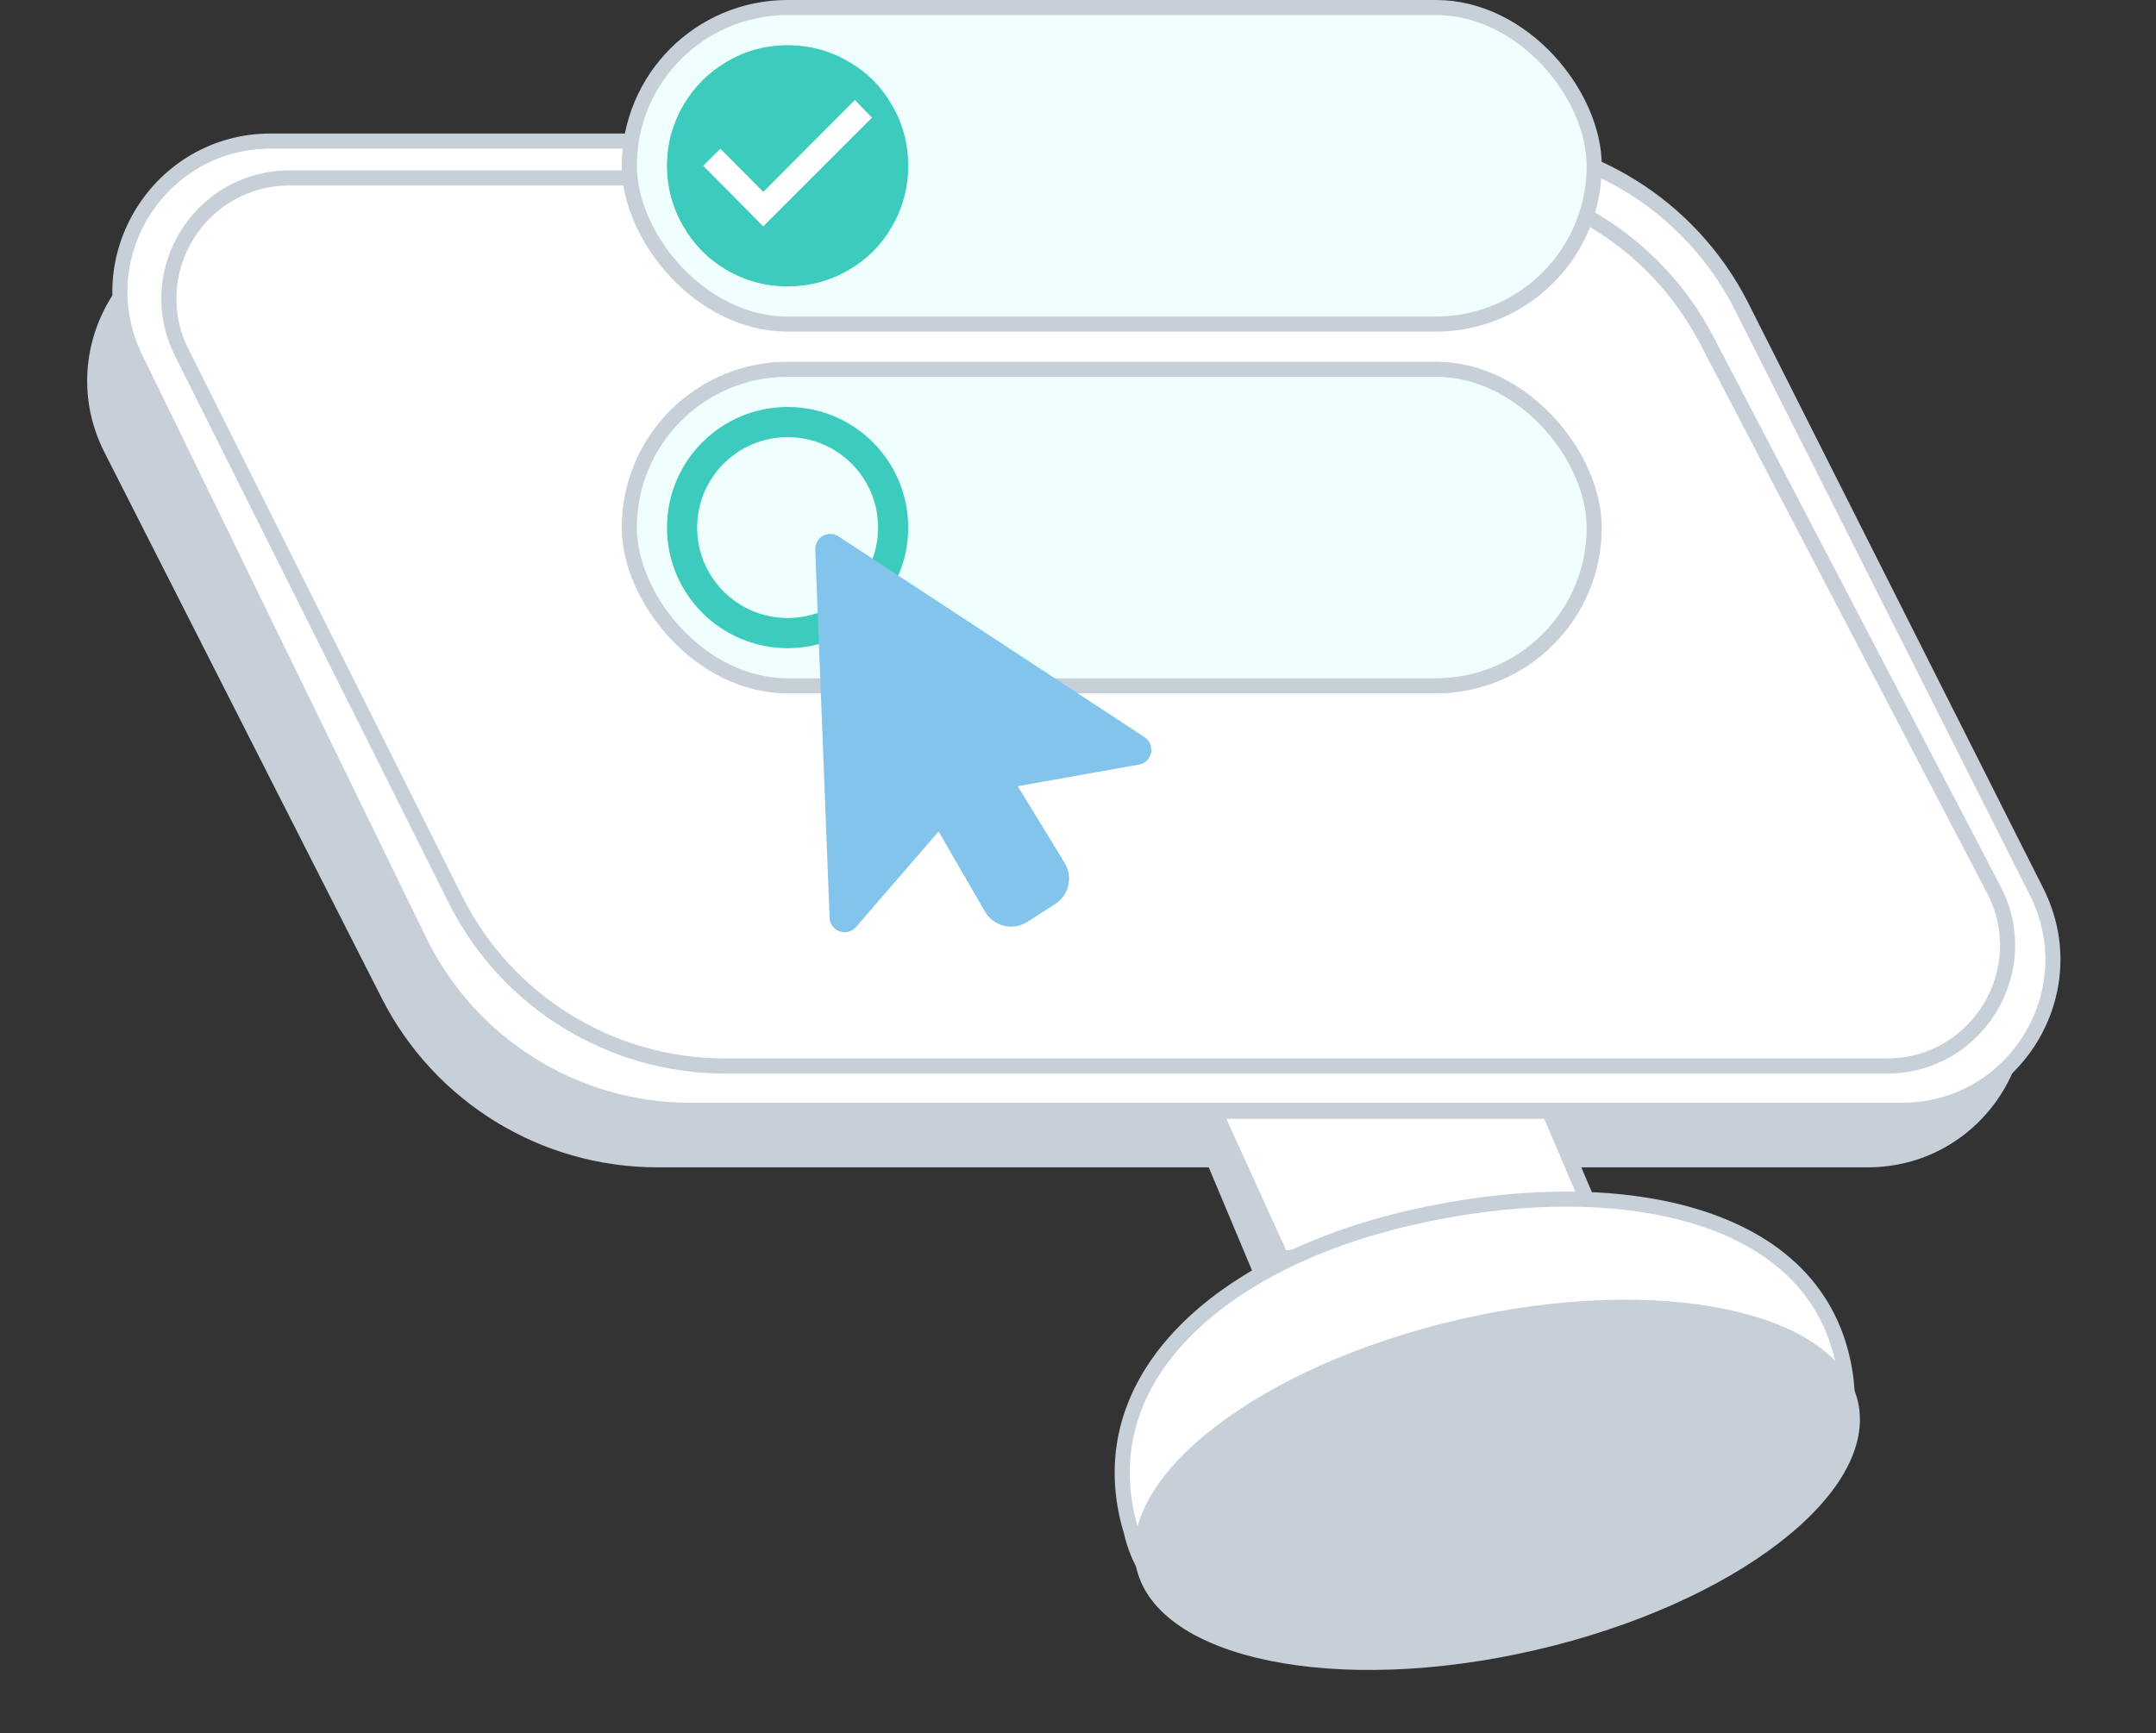 <?xml version="1.0" encoding="UTF-8"?> <svg xmlns="http://www.w3.org/2000/svg" width="143" height="115" viewBox="0 0 143 115" fill="none"><rect x="0" y="0" width="143" height="115" fill="#333333" stroke="none"/><path d="M25.766 66L7.378 29.793C4 23.14 8.833 15.265 16.294 15.265H95.93C103.36 15.265 110.179 19.385 113.635 25.963L132.721 62.293C136.22 68.952 131.391 76.944 123.869 76.944H43.598C36.068 76.944 29.176 72.714 25.766 66Z" fill="#C7CFD8" stroke="#C7CFD8"></path><path d="M80.052 77.161L82.266 73.006L85.957 81.948L83.541 85.473L80.052 77.161Z" fill="#C7CFD8"></path><path d="M85 83.479L80.562 73.722H102.752L106.08 81.528L85 83.479Z" fill="white" stroke="#C7CFD8"></path><path d="M75.048 101.665L75.043 101.649C73.555 96.78 74.851 92.364 78.169 88.758C81.504 85.134 86.892 82.326 93.553 80.787C100.225 79.246 107.064 79.076 112.421 80.692C117.758 82.302 121.573 85.661 122.395 91.192C122.745 93.546 122.343 95.51 121.36 97.191C120.371 98.882 118.774 100.321 116.682 101.577C112.486 104.096 106.422 105.806 99.692 107.36C93 108.906 87.212 109.279 82.906 108.351C78.618 107.426 75.873 105.237 75.052 101.682L75.048 101.665Z" fill="white" stroke="#C7CFD8"></path><path d="M96.881 88.03C103.434 86.516 109.625 86.37 114.328 87.336C119.078 88.312 122.112 90.371 122.741 93.093C123.369 95.814 121.546 98.996 117.705 101.957C113.903 104.888 108.275 107.472 101.722 108.986C95.168 110.5 88.977 110.646 84.274 109.68C79.524 108.704 76.49 106.644 75.861 103.923C75.232 101.201 77.056 98.02 80.897 95.059C84.699 92.128 90.327 89.544 96.881 88.03Z" fill="#C7CFD8" stroke="#C7CFD8"></path><path d="M27.817 62.421L8.973 23.738C5.738 17.095 10.575 9.358 17.963 9.358H97.666C105.218 9.358 112.127 13.613 115.526 20.358L135.08 59.162C138.432 65.813 133.598 73.662 126.15 73.662H45.797C38.147 73.662 31.167 69.298 27.817 62.421Z" fill="white" stroke="#C7CFD8"></path><path d="M30.2 59.667L12.053 23.384C9.392 18.065 13.26 11.806 19.208 11.806H95.463C102.911 11.806 109.742 15.945 113.191 22.547L132.239 59.017C135.021 64.343 131.157 70.721 125.148 70.721H48.087C40.512 70.721 33.588 66.442 30.2 59.667Z" fill="white" stroke="#C7CFD8"></path><rect x="41.74" y="0.5" width="64" height="21" rx="10.5" fill="#EFFFFD" stroke="#C7CFD8"></rect><circle cx="52.24" cy="11" r="8" fill="white"></circle><path d="M52.24 19C53.702 19 55.054 18.635 56.298 17.904C57.503 17.212 58.452 16.263 59.144 15.058C59.875 13.814 60.24 12.461 60.24 11C60.24 9.538 59.875 8.186 59.144 6.942C58.452 5.737 57.503 4.788 56.298 4.096C55.054 3.365 53.702 3 52.24 3C50.791 3 49.445 3.365 48.202 4.096C46.997 4.801 46.041 5.756 45.336 6.962C44.606 8.205 44.24 9.551 44.24 11C44.24 12.449 44.606 13.795 45.336 15.039C46.029 16.244 46.977 17.199 48.182 17.904C49.426 18.635 50.779 19 52.24 19ZM50.625 15.019L46.644 11L47.779 9.865L50.625 12.731L56.702 6.635L57.836 7.808L50.625 15.019Z" fill="#3CCBBC"></path><rect x="41.74" y="24.5" width="64" height="21" rx="10.5" fill="#EFFFFD" stroke="#C7CFD8"></rect><circle cx="52.24" cy="35" r="7" stroke="#3CCBBC" stroke-width="2"></circle><path d="M55.024 60.883L54.073 36.463C54.041 35.65 54.941 35.142 55.621 35.588L75.912 48.904C76.669 49.401 76.43 50.566 75.54 50.725L67.506 52.159L70.615 57.246C71.181 58.173 70.904 59.383 69.99 59.971L68.143 61.158C67.183 61.775 65.902 61.465 65.331 60.478L62.253 55.161L56.78 61.498C56.187 62.185 55.059 61.79 55.024 60.883Z" fill="#82C4EB"></path></svg> 